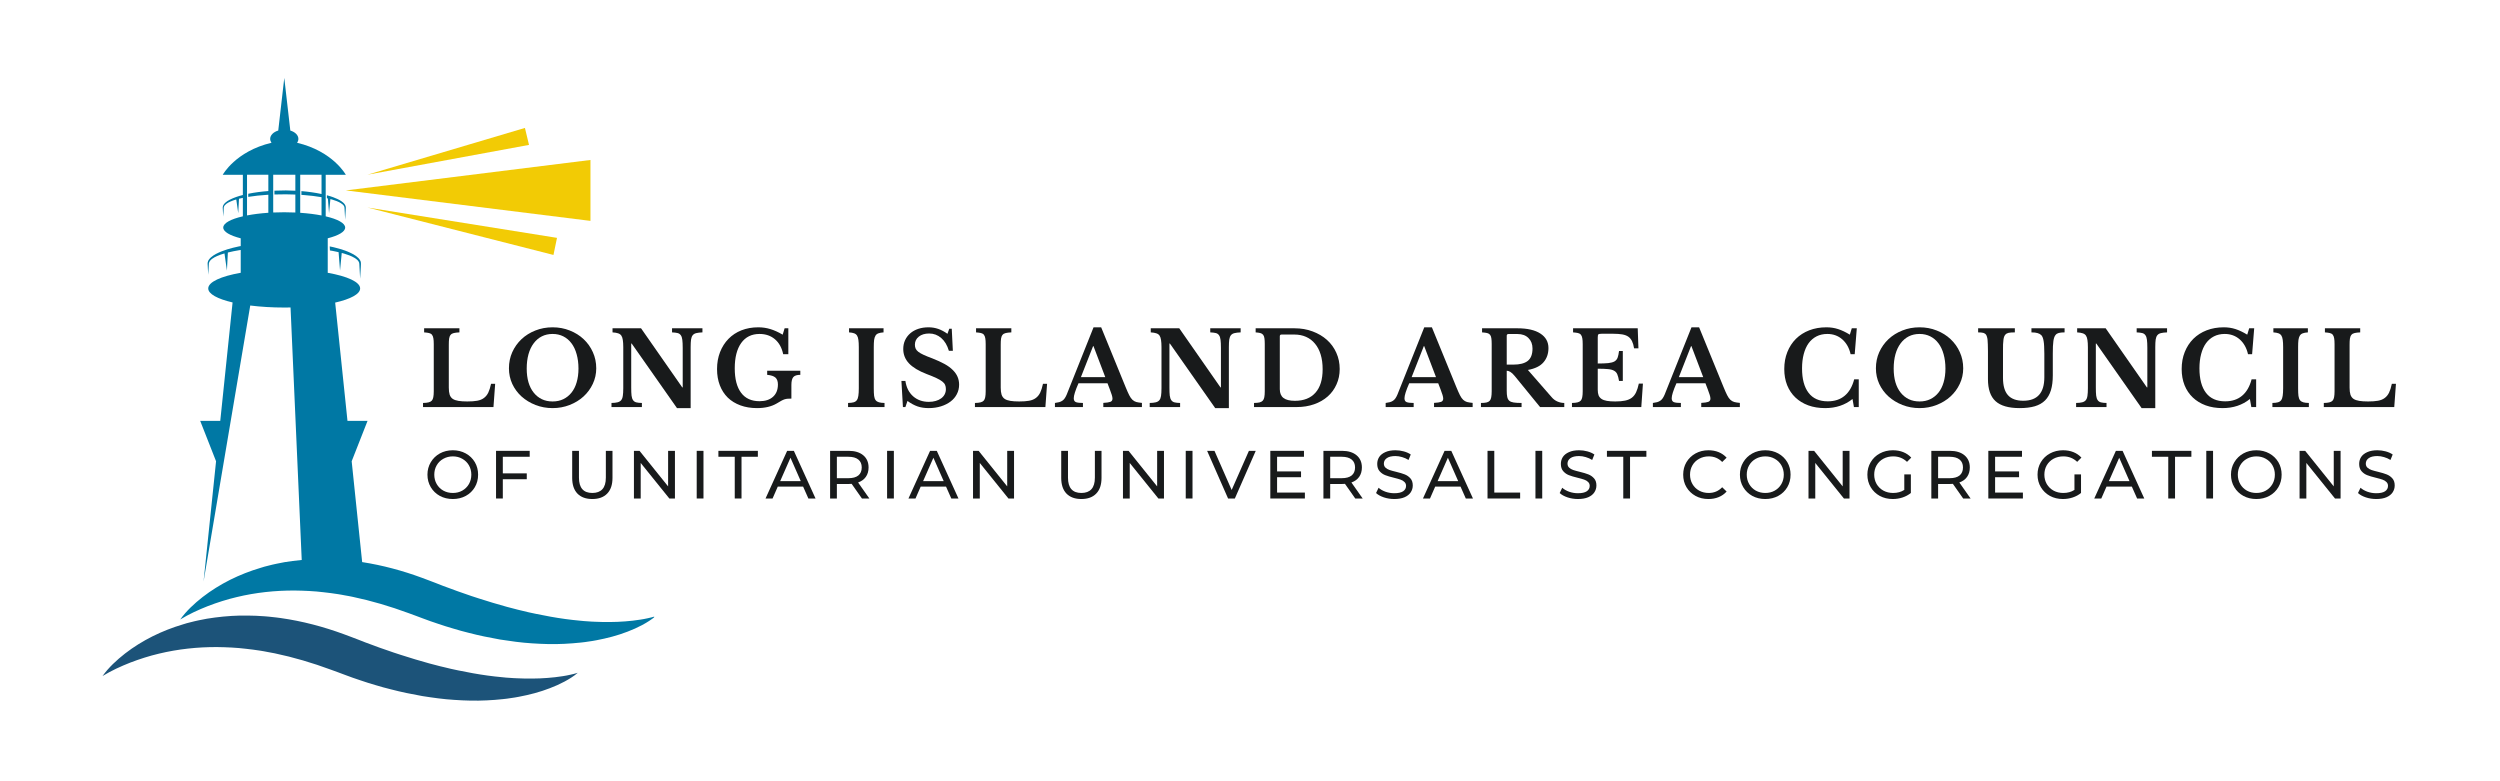 <svg xmlns="http://www.w3.org/2000/svg" xmlns:xlink="http://www.w3.org/1999/xlink" width="800" zoomAndPan="magnify" viewBox="0 0 600 187.5" height="250" preserveAspectRatio="xMidYMid meet" version="1.0"><defs><g/><clipPath id="9acd9f9ffd"><path d="M 43 18.699 L 157 18.699 L 157 155 L 43 155 Z M 43 18.699 " clip-rule="nonzero"/></clipPath><clipPath id="4075ba9ef4"><path d="M 24.602 147 L 139 147 L 139 168.301 L 24.602 168.301 Z M 24.602 147 " clip-rule="nonzero"/></clipPath></defs><path fill="#0078a4" d="M 80.051 59.332 C 79.746 59.262 79.438 59.199 79.133 59.137 L 79.18 60.109 C 79.406 60.145 79.637 60.184 79.863 60.223 C 80.332 60.309 80.801 60.41 81.262 60.52 L 81.609 64.938 L 82.016 60.707 C 82.203 60.758 82.391 60.809 82.578 60.863 C 83.465 61.125 84.344 61.441 85.113 61.906 C 85.492 62.141 85.859 62.414 86.066 62.77 C 86.184 62.945 86.223 63.125 86.238 63.34 L 86.273 64.051 C 86.32 64.996 86.375 65.941 86.434 66.887 C 86.496 65.941 86.551 64.996 86.598 64.051 L 86.629 63.34 C 86.637 63.09 86.598 62.785 86.465 62.555 C 86.227 62.066 85.828 61.727 85.434 61.43 C 85.031 61.137 84.598 60.906 84.156 60.699 C 83.719 60.484 83.27 60.309 82.816 60.137 C 81.91 59.809 80.98 59.559 80.051 59.332 " fill-opacity="1" fill-rule="nonzero"/><path fill="#0078a4" d="M 82.863 49.262 C 82.672 48.871 82.355 48.598 82.035 48.363 C 81.715 48.125 81.363 47.941 81.012 47.77 C 80.66 47.602 80.301 47.457 79.938 47.324 C 79.449 47.145 78.957 47 78.457 46.867 L 78.457 47.578 C 78.535 47.598 78.613 47.609 78.691 47.629 L 78.969 51.176 L 79.293 47.781 C 79.445 47.82 79.598 47.863 79.746 47.906 C 80.457 48.117 81.164 48.367 81.781 48.742 C 82.082 48.93 82.379 49.148 82.547 49.434 C 82.641 49.574 82.668 49.719 82.684 49.895 L 82.711 50.465 C 82.75 51.223 82.793 51.98 82.84 52.738 C 82.891 51.98 82.934 51.223 82.969 50.465 L 83 49.895 C 83.004 49.691 82.969 49.449 82.863 49.262 " fill-opacity="1" fill-rule="nonzero"/><path fill="#f2cb05" d="M 141.711 38.391 L 83 45.699 L 141.711 53.012 Z M 141.711 38.391 " fill-opacity="1" fill-rule="nonzero"/><g clip-path="url(#9acd9f9ffd)"><path fill="#0078a4" d="M 77.168 46.562 C 75.574 46.223 73.961 46 72.34 45.867 L 72.34 46.77 C 72.594 46.785 72.848 46.805 73.098 46.824 C 74.465 46.926 75.824 47.094 77.168 47.324 L 77.168 51.711 C 75.668 51.418 73.934 51.199 72.051 51.07 L 72.051 41.93 L 77.168 41.93 Z M 70.883 45.773 C 70.121 45.734 69.355 45.707 68.594 45.699 C 67.684 45.699 66.773 45.719 65.863 45.762 L 65.863 46.676 C 66.77 46.641 67.68 46.629 68.586 46.637 C 69.352 46.637 70.117 46.66 70.883 46.691 L 70.883 51.004 C 70.016 50.961 69.125 50.941 68.211 50.941 C 67.309 50.941 66.426 50.961 65.57 51 L 65.57 41.93 L 70.883 41.93 Z M 64.402 45.852 C 62.785 45.973 61.172 46.176 59.578 46.504 L 59.578 47.246 L 59.594 47.246 C 61.074 47.016 62.57 46.852 64.074 46.762 C 64.184 46.754 64.293 46.75 64.402 46.742 L 64.402 51.066 C 62.52 51.191 60.789 51.414 59.285 51.703 L 59.285 41.93 L 64.402 41.93 Z M 155.496 148.371 C 155.195 148.438 154.887 148.496 154.586 148.559 L 153.676 148.711 C 152.465 148.914 151.25 149.039 150.043 149.133 C 149.438 149.188 148.828 149.199 148.227 149.242 C 147.625 149.262 147.023 149.285 146.418 149.285 C 145.215 149.289 144.016 149.289 142.816 149.219 L 141.918 149.18 L 140.129 149.055 C 139.832 149.031 139.535 148.996 139.238 148.969 C 138.047 148.863 136.863 148.727 135.68 148.566 C 133.32 148.246 130.977 147.812 128.645 147.328 L 126.898 146.957 L 125.16 146.539 L 124.293 146.332 L 123.43 146.105 L 121.699 145.656 C 119.402 145.012 117.113 144.348 114.84 143.602 L 113.137 143.047 L 109.746 141.867 L 108.059 141.242 C 107.496 141.035 106.93 140.84 106.371 140.625 L 104.695 139.969 L 102.996 139.32 L 101.172 138.637 C 96.586 136.949 91.805 135.664 86.918 134.902 L 84.402 110.703 L 88.211 101.008 L 83.395 101.008 L 80.441 72.621 C 84.121 71.785 86.434 70.574 86.434 69.227 C 86.434 67.676 83.359 66.301 78.656 65.473 L 78.656 57.191 C 81.246 56.527 82.84 55.621 82.84 54.617 C 82.84 53.555 81.043 52.598 78.168 51.922 L 78.168 41.953 L 83 41.953 C 83 41.953 79.934 36.312 71.297 34.266 C 71.5 33.98 71.613 33.664 71.613 33.328 C 71.613 32.438 70.816 31.672 69.676 31.328 L 68.227 18.703 L 66.781 31.328 C 65.637 31.672 64.84 32.438 64.84 33.328 C 64.84 33.664 64.957 33.98 65.156 34.266 C 56.52 36.312 53.453 41.953 53.453 41.953 L 58.285 41.953 L 58.285 46.801 C 57.184 47.078 56.098 47.434 55.07 47.969 C 54.727 48.156 54.391 48.367 54.094 48.633 C 53.945 48.773 53.801 48.918 53.688 49.094 C 53.566 49.262 53.488 49.469 53.465 49.68 L 53.453 49.84 L 53.461 49.984 L 53.508 50.84 L 53.578 51.977 L 53.648 50.84 L 53.68 50.27 L 53.691 49.984 L 53.699 49.844 L 53.719 49.719 C 53.793 49.395 54.043 49.129 54.324 48.914 C 54.609 48.699 54.938 48.531 55.273 48.383 C 55.734 48.176 56.219 48.012 56.707 47.871 L 57.176 51.176 L 57.359 47.695 C 57.371 47.695 57.379 47.691 57.391 47.688 C 57.688 47.617 57.984 47.551 58.285 47.488 L 58.285 51.918 C 55.391 52.586 53.578 53.551 53.578 54.617 C 53.578 55.621 55.18 56.531 57.773 57.195 L 57.773 59.055 C 57.617 59.086 57.461 59.113 57.305 59.145 C 55.434 59.543 53.566 60.043 51.836 60.941 C 51.41 61.176 50.992 61.438 50.617 61.773 C 50.434 61.945 50.254 62.125 50.113 62.344 C 49.961 62.555 49.867 62.812 49.832 63.074 L 49.824 63.277 L 49.832 63.453 L 49.852 63.809 L 49.887 64.52 L 49.977 65.938 L 50.062 64.52 L 50.121 63.453 L 50.129 63.277 L 50.152 63.125 C 50.242 62.723 50.559 62.387 50.906 62.121 C 51.262 61.852 51.672 61.641 52.09 61.457 C 52.664 61.199 53.266 61 53.875 60.824 L 54.461 64.938 L 54.688 60.605 C 54.699 60.602 54.715 60.598 54.727 60.594 C 55.629 60.371 56.547 60.188 57.469 60.039 C 57.57 60.027 57.672 60.012 57.773 59.996 L 57.773 65.469 C 53.062 66.297 49.977 67.672 49.977 69.227 C 49.977 70.555 52.227 71.75 55.82 72.586 L 52.863 101.008 L 48.047 101.008 L 51.855 110.703 L 48.855 139.562 L 60.059 73.324 C 62.512 73.633 65.277 73.809 68.207 73.809 C 68.719 73.809 69.227 73.801 69.73 73.793 L 72.414 134.395 C 71.691 134.461 70.969 134.539 70.25 134.633 L 68.297 134.918 L 66.355 135.301 C 65.707 135.418 65.07 135.602 64.43 135.754 C 64.113 135.832 63.793 135.91 63.477 135.996 L 62.531 136.285 C 60.012 137.031 57.566 137.992 55.234 139.152 C 52.906 140.328 50.691 141.695 48.652 143.273 C 46.629 144.855 44.727 146.613 43.25 148.68 C 45.398 147.363 47.645 146.348 49.902 145.457 C 52.172 144.586 54.461 143.859 56.777 143.309 C 61.402 142.191 66.086 141.707 70.734 141.727 C 73.062 141.762 75.379 141.855 77.688 142.141 C 78.844 142.234 79.992 142.449 81.141 142.598 C 81.715 142.676 82.285 142.805 82.859 142.906 C 83.43 143.016 84.004 143.094 84.57 143.227 C 89.129 144.18 93.625 145.516 98.047 147.145 L 99.703 147.754 L 101.48 148.418 L 103.277 149.078 C 103.879 149.293 104.488 149.492 105.094 149.695 L 106.914 150.293 C 107.523 150.484 108.137 150.668 108.754 150.848 L 110.598 151.387 L 112.457 151.871 C 114.938 152.523 117.465 153.035 119.996 153.484 C 122.543 153.883 125.094 154.242 127.68 154.402 C 130.254 154.574 132.844 154.656 135.434 154.52 C 136.078 154.5 136.727 154.438 137.371 154.398 C 138.016 154.363 138.66 154.297 139.305 154.223 C 139.625 154.188 139.945 154.152 140.27 154.113 L 141.23 153.973 L 142.188 153.832 L 143.145 153.66 C 145.688 153.176 148.199 152.531 150.605 151.598 C 151.812 151.141 152.988 150.613 154.121 150.012 C 154.684 149.699 155.242 149.387 155.777 149.035 C 156.312 148.691 156.832 148.316 157.309 147.898 C 156.707 148.094 156.102 148.238 155.496 148.371 " fill-opacity="1" fill-rule="nonzero"/></g><g clip-path="url(#4075ba9ef4)"><path fill="#1c5379" d="M 135.945 162.129 L 135.035 162.285 C 133.824 162.484 132.609 162.609 131.398 162.703 C 130.797 162.758 130.188 162.773 129.586 162.812 C 128.98 162.832 128.379 162.855 127.777 162.855 C 126.57 162.859 125.371 162.859 124.176 162.789 L 123.277 162.75 L 122.383 162.688 L 121.488 162.629 C 121.191 162.605 120.891 162.57 120.594 162.539 C 119.406 162.434 118.219 162.297 117.039 162.137 C 114.68 161.816 112.332 161.383 110.004 160.902 L 108.258 160.527 L 106.52 160.109 L 105.652 159.906 L 104.785 159.68 L 103.059 159.23 C 100.762 158.582 98.473 157.922 96.199 157.172 L 94.496 156.617 L 92.801 156.027 L 91.102 155.441 L 89.418 154.816 C 88.855 154.605 88.289 154.414 87.73 154.195 L 86.051 153.539 L 84.355 152.891 L 82.531 152.211 C 77.66 150.418 72.578 149.07 67.375 148.332 C 66.727 148.227 66.066 148.176 65.414 148.094 C 64.762 148.031 64.109 147.941 63.453 147.906 C 62.137 147.828 60.824 147.727 59.504 147.738 C 56.867 147.684 54.223 147.867 51.609 148.203 L 49.652 148.492 L 47.711 148.871 C 47.066 148.988 46.43 149.172 45.789 149.324 C 45.469 149.402 45.152 149.484 44.836 149.566 L 43.891 149.855 C 41.371 150.602 38.922 151.562 36.59 152.727 C 34.262 153.898 32.047 155.27 30.012 156.844 C 27.988 158.43 26.086 160.184 24.605 162.25 C 26.758 160.934 29 159.918 31.258 159.027 C 33.531 158.156 35.82 157.43 38.133 156.879 C 42.762 155.766 47.441 155.277 52.094 155.297 C 54.422 155.332 56.738 155.426 59.047 155.711 C 60.199 155.805 61.348 156.02 62.5 156.168 C 63.074 156.246 63.645 156.375 64.215 156.477 C 64.785 156.586 65.359 156.668 65.93 156.797 C 70.488 157.75 74.984 159.086 79.402 160.719 L 81.062 161.324 L 82.84 161.988 L 84.637 162.648 C 85.238 162.863 85.848 163.062 86.453 163.266 L 88.273 163.867 C 88.883 164.059 89.496 164.238 90.109 164.422 L 91.953 164.957 L 93.816 165.441 C 96.297 166.094 98.82 166.605 101.355 167.055 C 103.902 167.457 106.453 167.816 109.035 167.973 C 111.613 168.148 114.199 168.227 116.789 168.09 C 117.434 168.07 118.086 168.012 118.727 167.973 C 119.371 167.934 120.02 167.871 120.66 167.793 C 120.984 167.758 121.305 167.727 121.625 167.684 L 123.547 167.402 L 124.504 167.23 C 127.047 166.75 129.559 166.105 131.965 165.168 C 133.172 164.715 134.348 164.184 135.48 163.582 C 136.043 163.273 136.598 162.961 137.133 162.609 C 137.668 162.262 138.191 161.891 138.664 161.469 C 138.066 161.664 137.461 161.809 136.852 161.941 C 136.551 162.012 136.246 162.066 135.945 162.129 " fill-opacity="1" fill-rule="nonzero"/></g><path fill="#f2cb05" d="M 126.961 34.777 L 88.18 41.93 L 125.984 30.703 Z M 126.961 34.777 " fill-opacity="1" fill-rule="nonzero"/><path fill="#f2cb05" d="M 132.832 61.188 L 88.18 49.805 L 133.68 57.086 Z M 132.832 61.188 " fill-opacity="1" fill-rule="nonzero"/><g fill="#181a1b" fill-opacity="1"><g transform="translate(100.666, 97.695)"><g><path d="M 17.766 0 L 0.859 0 L 0.859 -0.984 C 1.398 -0.992 1.844 -1.039 2.188 -1.125 C 2.531 -1.207 2.789 -1.348 2.969 -1.547 C 3.145 -1.742 3.266 -2.02 3.328 -2.375 C 3.398 -2.738 3.438 -3.207 3.438 -3.781 L 3.438 -15.125 C 3.438 -15.695 3.406 -16.156 3.344 -16.5 C 3.289 -16.852 3.18 -17.133 3.016 -17.344 C 2.859 -17.551 2.625 -17.691 2.312 -17.766 C 2.008 -17.836 1.613 -17.891 1.125 -17.922 L 1.125 -18.906 L 9.594 -18.906 L 9.594 -17.922 C 9.039 -17.898 8.594 -17.848 8.25 -17.766 C 7.914 -17.691 7.66 -17.547 7.484 -17.328 C 7.305 -17.117 7.188 -16.82 7.125 -16.438 C 7.07 -16.062 7.047 -15.566 7.047 -14.953 L 7.047 -4.656 C 7.047 -3.977 7.113 -3.422 7.25 -2.984 C 7.395 -2.547 7.641 -2.207 7.984 -1.969 C 8.328 -1.738 8.785 -1.578 9.359 -1.484 C 9.93 -1.391 10.641 -1.344 11.484 -1.344 C 12.43 -1.344 13.223 -1.398 13.859 -1.516 C 14.504 -1.629 15.039 -1.848 15.469 -2.172 C 15.906 -2.492 16.254 -2.922 16.516 -3.453 C 16.773 -3.992 17 -4.703 17.188 -5.578 L 18.172 -5.578 Z M 17.766 0 "/></g></g></g><g fill="#181a1b" fill-opacity="1"><g transform="translate(121.037, 97.695)"><g><path d="M 11.594 -19.141 C 13.062 -19.141 14.43 -18.883 15.703 -18.375 C 16.984 -17.875 18.094 -17.18 19.031 -16.297 C 19.977 -15.41 20.719 -14.367 21.25 -13.172 C 21.789 -11.984 22.062 -10.691 22.062 -9.297 C 22.062 -7.973 21.785 -6.727 21.234 -5.562 C 20.691 -4.406 19.945 -3.395 19 -2.531 C 18.062 -1.676 16.953 -1 15.672 -0.5 C 14.398 0 13.039 0.25 11.594 0.25 C 10.133 0.25 8.766 0 7.484 -0.5 C 6.211 -1 5.098 -1.676 4.141 -2.531 C 3.191 -3.395 2.445 -4.406 1.906 -5.562 C 1.375 -6.727 1.109 -7.973 1.109 -9.297 C 1.109 -10.691 1.375 -11.984 1.906 -13.172 C 2.445 -14.367 3.188 -15.41 4.125 -16.297 C 5.07 -17.18 6.18 -17.875 7.453 -18.375 C 8.734 -18.883 10.113 -19.141 11.594 -19.141 Z M 11.594 -1.344 C 12.539 -1.344 13.395 -1.523 14.156 -1.891 C 14.926 -2.266 15.582 -2.789 16.125 -3.469 C 16.664 -4.145 17.078 -4.969 17.359 -5.938 C 17.648 -6.914 17.797 -8.016 17.797 -9.234 C 17.797 -10.504 17.648 -11.648 17.359 -12.672 C 17.078 -13.703 16.664 -14.578 16.125 -15.297 C 15.582 -16.023 14.926 -16.582 14.156 -16.969 C 13.395 -17.352 12.539 -17.547 11.594 -17.547 C 10.625 -17.547 9.758 -17.352 9 -16.969 C 8.238 -16.582 7.586 -16.023 7.047 -15.297 C 6.504 -14.578 6.086 -13.703 5.797 -12.672 C 5.516 -11.648 5.375 -10.504 5.375 -9.234 C 5.375 -8.016 5.516 -6.914 5.797 -5.938 C 6.086 -4.969 6.504 -4.145 7.047 -3.469 C 7.586 -2.789 8.238 -2.266 9 -1.891 C 9.758 -1.523 10.625 -1.344 11.594 -1.344 Z M 11.594 -1.344 "/></g></g></g><g fill="#181a1b" fill-opacity="1"><g transform="translate(146.023, 97.695)"><g><path d="M 16.453 0.25 L 5.578 -15.25 L 5.469 -15.25 L 5.469 -4.688 C 5.469 -3.875 5.492 -3.227 5.547 -2.75 C 5.609 -2.27 5.734 -1.898 5.922 -1.641 C 6.109 -1.379 6.367 -1.207 6.703 -1.125 C 7.047 -1.039 7.488 -0.992 8.031 -0.984 L 8.031 0 L 0.734 0 L 0.734 -0.984 C 1.336 -0.992 1.82 -1.047 2.188 -1.141 C 2.562 -1.234 2.848 -1.398 3.047 -1.641 C 3.254 -1.891 3.391 -2.238 3.453 -2.688 C 3.523 -3.133 3.562 -3.742 3.562 -4.516 L 3.562 -14.391 C 3.562 -15.078 3.523 -15.645 3.453 -16.094 C 3.391 -16.539 3.27 -16.895 3.094 -17.156 C 2.914 -17.414 2.656 -17.598 2.312 -17.703 C 1.977 -17.816 1.535 -17.891 0.984 -17.922 L 0.984 -18.906 L 7.828 -18.906 L 17.719 -4.719 L 17.828 -4.719 L 17.828 -14.219 C 17.828 -15.02 17.797 -15.66 17.734 -16.141 C 17.68 -16.617 17.555 -16.988 17.359 -17.25 C 17.172 -17.52 16.91 -17.691 16.578 -17.766 C 16.242 -17.848 15.805 -17.898 15.266 -17.922 L 15.266 -18.906 L 22.562 -18.906 L 22.562 -17.922 C 21.957 -17.898 21.469 -17.844 21.094 -17.75 C 20.727 -17.664 20.441 -17.5 20.234 -17.25 C 20.035 -17.008 19.898 -16.66 19.828 -16.203 C 19.766 -15.742 19.734 -15.141 19.734 -14.391 L 19.734 0.25 Z M 16.453 0.25 "/></g></g></g><g fill="#181a1b" fill-opacity="1"><g transform="translate(170.934, 97.695)"><g><path d="M 10.75 0.25 C 9.281 0.25 7.953 0.031 6.766 -0.406 C 5.578 -0.844 4.566 -1.461 3.734 -2.266 C 2.91 -3.078 2.273 -4.062 1.828 -5.219 C 1.379 -6.375 1.156 -7.672 1.156 -9.109 C 1.156 -10.598 1.395 -11.957 1.875 -13.188 C 2.363 -14.426 3.039 -15.488 3.906 -16.375 C 4.77 -17.258 5.805 -17.941 7.016 -18.422 C 8.234 -18.898 9.578 -19.141 11.047 -19.141 C 12.055 -19.141 13.02 -19 13.938 -18.719 C 14.852 -18.445 15.844 -18 16.906 -17.375 L 17.375 -18.906 L 18.266 -18.906 L 18.266 -12.688 L 17.031 -12.688 C 16.707 -14.227 16.051 -15.422 15.062 -16.266 C 14.07 -17.117 12.832 -17.547 11.344 -17.547 C 9.457 -17.547 7.992 -16.82 6.953 -15.375 C 5.922 -13.926 5.406 -11.898 5.406 -9.297 C 5.406 -6.742 5.91 -4.789 6.922 -3.438 C 7.93 -2.082 9.406 -1.406 11.344 -1.406 C 12.727 -1.406 13.812 -1.758 14.594 -2.469 C 15.375 -3.176 15.766 -4.16 15.766 -5.422 C 15.766 -6.172 15.566 -6.723 15.172 -7.078 C 14.773 -7.43 14.113 -7.648 13.188 -7.734 L 13.188 -8.719 L 21.141 -8.719 L 21.141 -7.734 C 20.336 -7.734 19.781 -7.555 19.469 -7.203 C 19.156 -6.848 19 -6.211 19 -5.297 L 19 -2.031 C 18.633 -2.031 18.328 -2.02 18.078 -2 C 17.836 -1.977 17.598 -1.93 17.359 -1.859 C 17.129 -1.785 16.863 -1.664 16.562 -1.5 C 16.27 -1.332 15.906 -1.117 15.469 -0.859 C 14.207 -0.117 12.633 0.25 10.75 0.25 Z M 10.75 0.25 "/></g></g></g><g fill="#181a1b" fill-opacity="1"><g transform="translate(194.275, 97.695)"><g/></g></g><g fill="#181a1b" fill-opacity="1"><g transform="translate(202.644, 97.695)"><g><path d="M 9.641 0 L 0.891 0 L 0.891 -0.984 C 1.441 -0.992 1.883 -1.047 2.219 -1.141 C 2.551 -1.234 2.805 -1.398 2.984 -1.641 C 3.172 -1.891 3.297 -2.238 3.359 -2.688 C 3.43 -3.133 3.469 -3.742 3.469 -4.516 L 3.469 -14.391 C 3.469 -15.078 3.438 -15.645 3.375 -16.094 C 3.32 -16.539 3.211 -16.895 3.047 -17.156 C 2.879 -17.414 2.645 -17.598 2.344 -17.703 C 2.039 -17.816 1.633 -17.891 1.125 -17.922 L 1.125 -18.906 L 9.406 -18.906 L 9.406 -17.922 C 8.895 -17.891 8.488 -17.816 8.188 -17.703 C 7.883 -17.598 7.648 -17.414 7.484 -17.156 C 7.316 -16.895 7.203 -16.539 7.141 -16.094 C 7.086 -15.645 7.062 -15.078 7.062 -14.391 L 7.062 -4.516 C 7.062 -3.742 7.086 -3.133 7.141 -2.688 C 7.203 -2.238 7.328 -1.891 7.516 -1.641 C 7.711 -1.398 7.977 -1.234 8.312 -1.141 C 8.645 -1.047 9.086 -0.992 9.641 -0.984 Z M 9.641 0 "/></g></g></g><g fill="#181a1b" fill-opacity="1"><g transform="translate(215.014, 97.695)"><g><path d="M 1.328 -6.266 L 2.281 -6.266 C 2.508 -4.703 3.129 -3.473 4.141 -2.578 C 5.16 -1.691 6.414 -1.25 7.906 -1.25 C 8.508 -1.25 9.062 -1.32 9.562 -1.469 C 10.07 -1.613 10.508 -1.82 10.875 -2.094 C 11.238 -2.363 11.516 -2.68 11.703 -3.047 C 11.898 -3.422 12 -3.836 12 -4.297 C 12 -4.691 11.938 -5.031 11.812 -5.312 C 11.695 -5.602 11.469 -5.879 11.125 -6.141 C 10.781 -6.41 10.305 -6.688 9.703 -6.969 C 9.109 -7.25 8.336 -7.566 7.391 -7.922 C 5.473 -8.66 4.055 -9.516 3.141 -10.484 C 2.223 -11.461 1.766 -12.613 1.766 -13.938 C 1.766 -14.707 1.91 -15.41 2.203 -16.047 C 2.504 -16.691 2.922 -17.242 3.453 -17.703 C 3.984 -18.16 4.617 -18.516 5.359 -18.766 C 6.109 -19.016 6.93 -19.141 7.828 -19.141 C 8.66 -19.141 9.445 -19.008 10.188 -18.75 C 10.926 -18.488 11.656 -18.098 12.375 -17.578 L 12.812 -18.797 L 13.406 -18.797 L 13.672 -13.5 L 12.719 -13.5 C 12.32 -14.844 11.707 -15.867 10.875 -16.578 C 10.039 -17.297 9.078 -17.656 7.984 -17.656 C 6.961 -17.656 6.133 -17.406 5.5 -16.906 C 4.875 -16.406 4.562 -15.758 4.562 -14.969 C 4.562 -14.625 4.617 -14.316 4.734 -14.047 C 4.848 -13.773 5.062 -13.516 5.375 -13.266 C 5.688 -13.023 6.113 -12.781 6.656 -12.531 C 7.195 -12.281 7.891 -12 8.734 -11.688 C 9.879 -11.238 10.859 -10.789 11.672 -10.344 C 12.484 -9.895 13.145 -9.41 13.656 -8.891 C 14.176 -8.379 14.555 -7.836 14.797 -7.266 C 15.047 -6.691 15.172 -6.062 15.172 -5.375 C 15.172 -4.539 14.988 -3.781 14.625 -3.094 C 14.27 -2.406 13.77 -1.816 13.125 -1.328 C 12.477 -0.836 11.707 -0.453 10.812 -0.172 C 9.914 0.109 8.93 0.25 7.859 0.25 C 6.867 0.25 5.984 0.113 5.203 -0.156 C 4.422 -0.426 3.613 -0.863 2.781 -1.469 L 2.281 0 L 1.688 0 Z M 1.328 -6.266 "/></g></g></g><g fill="#181a1b" fill-opacity="1"><g transform="translate(233.127, 97.695)"><g><path d="M 17.766 0 L 0.859 0 L 0.859 -0.984 C 1.398 -0.992 1.844 -1.039 2.188 -1.125 C 2.531 -1.207 2.789 -1.348 2.969 -1.547 C 3.145 -1.742 3.266 -2.02 3.328 -2.375 C 3.398 -2.738 3.438 -3.207 3.438 -3.781 L 3.438 -15.125 C 3.438 -15.695 3.406 -16.156 3.344 -16.5 C 3.289 -16.852 3.18 -17.133 3.016 -17.344 C 2.859 -17.551 2.625 -17.691 2.312 -17.766 C 2.008 -17.836 1.613 -17.891 1.125 -17.922 L 1.125 -18.906 L 9.594 -18.906 L 9.594 -17.922 C 9.039 -17.898 8.594 -17.848 8.25 -17.766 C 7.914 -17.691 7.66 -17.547 7.484 -17.328 C 7.305 -17.117 7.188 -16.82 7.125 -16.438 C 7.07 -16.062 7.047 -15.566 7.047 -14.953 L 7.047 -4.656 C 7.047 -3.977 7.113 -3.422 7.25 -2.984 C 7.395 -2.547 7.641 -2.207 7.984 -1.969 C 8.328 -1.738 8.785 -1.578 9.359 -1.484 C 9.93 -1.391 10.641 -1.344 11.484 -1.344 C 12.43 -1.344 13.223 -1.398 13.859 -1.516 C 14.504 -1.629 15.039 -1.848 15.469 -2.172 C 15.906 -2.492 16.254 -2.922 16.516 -3.453 C 16.773 -3.992 17 -4.703 17.188 -5.578 L 18.172 -5.578 Z M 17.766 0 "/></g></g></g><g fill="#181a1b" fill-opacity="1"><g transform="translate(253.498, 97.695)"><g><path d="M 12.297 -5.719 L 5.344 -5.719 C 4.582 -3.988 4.203 -2.785 4.203 -2.109 C 4.203 -1.617 4.383 -1.305 4.75 -1.172 C 5.113 -1.047 5.664 -0.984 6.406 -0.984 L 6.406 0 L -0.312 0 L -0.312 -0.984 C 0.07 -1.035 0.406 -1.098 0.688 -1.172 C 0.977 -1.254 1.234 -1.367 1.453 -1.516 C 1.68 -1.672 1.875 -1.863 2.031 -2.094 C 2.195 -2.332 2.352 -2.625 2.5 -2.969 L 8.953 -19.141 L 10.781 -19.141 L 16.641 -4.812 C 16.984 -3.977 17.273 -3.32 17.516 -2.844 C 17.754 -2.375 18.008 -2.008 18.281 -1.75 C 18.551 -1.5 18.859 -1.32 19.203 -1.219 C 19.555 -1.125 20.008 -1.051 20.562 -1 L 20.562 0 L 11.297 0 L 11.297 -1 C 12.078 -1.039 12.641 -1.125 12.984 -1.25 C 13.328 -1.383 13.5 -1.645 13.5 -2.031 C 13.5 -2.258 13.441 -2.555 13.328 -2.922 C 13.211 -3.285 13.055 -3.727 12.859 -4.25 Z M 5.922 -7.188 L 11.766 -7.188 L 8.938 -14.625 L 8.844 -14.625 Z M 5.922 -7.188 "/></g></g></g><g fill="#181a1b" fill-opacity="1"><g transform="translate(275.195, 97.695)"><g><path d="M 16.453 0.25 L 5.578 -15.25 L 5.469 -15.25 L 5.469 -4.688 C 5.469 -3.875 5.492 -3.227 5.547 -2.75 C 5.609 -2.27 5.734 -1.898 5.922 -1.641 C 6.109 -1.379 6.367 -1.207 6.703 -1.125 C 7.047 -1.039 7.488 -0.992 8.031 -0.984 L 8.031 0 L 0.734 0 L 0.734 -0.984 C 1.336 -0.992 1.82 -1.047 2.188 -1.141 C 2.562 -1.234 2.848 -1.398 3.047 -1.641 C 3.254 -1.891 3.391 -2.238 3.453 -2.688 C 3.523 -3.133 3.562 -3.742 3.562 -4.516 L 3.562 -14.391 C 3.562 -15.078 3.523 -15.645 3.453 -16.094 C 3.391 -16.539 3.27 -16.895 3.094 -17.156 C 2.914 -17.414 2.656 -17.598 2.312 -17.703 C 1.977 -17.816 1.535 -17.891 0.984 -17.922 L 0.984 -18.906 L 7.828 -18.906 L 17.719 -4.719 L 17.828 -4.719 L 17.828 -14.219 C 17.828 -15.02 17.797 -15.66 17.734 -16.141 C 17.68 -16.617 17.555 -16.988 17.359 -17.25 C 17.172 -17.52 16.91 -17.691 16.578 -17.766 C 16.242 -17.848 15.805 -17.898 15.266 -17.922 L 15.266 -18.906 L 22.562 -18.906 L 22.562 -17.922 C 21.957 -17.898 21.469 -17.844 21.094 -17.75 C 20.727 -17.664 20.441 -17.5 20.234 -17.25 C 20.035 -17.008 19.898 -16.66 19.828 -16.203 C 19.766 -15.742 19.734 -15.141 19.734 -14.391 L 19.734 0.25 Z M 16.453 0.25 "/></g></g></g><g fill="#181a1b" fill-opacity="1"><g transform="translate(300.106, 97.695)"><g><path d="M 0.859 0 L 0.859 -0.984 C 1.398 -0.992 1.836 -1.035 2.172 -1.109 C 2.504 -1.191 2.766 -1.332 2.953 -1.531 C 3.141 -1.738 3.266 -2.016 3.328 -2.359 C 3.398 -2.711 3.438 -3.188 3.438 -3.781 L 3.438 -15.125 C 3.438 -15.695 3.41 -16.156 3.359 -16.5 C 3.316 -16.852 3.211 -17.133 3.047 -17.344 C 2.879 -17.551 2.648 -17.691 2.359 -17.766 C 2.078 -17.836 1.707 -17.891 1.25 -17.922 L 1.25 -18.906 L 10.578 -18.906 C 12.148 -18.906 13.598 -18.656 14.922 -18.156 C 16.242 -17.664 17.391 -16.988 18.359 -16.125 C 19.328 -15.258 20.078 -14.227 20.609 -13.031 C 21.148 -11.844 21.422 -10.539 21.422 -9.125 C 21.422 -7.789 21.164 -6.562 20.656 -5.438 C 20.156 -4.312 19.453 -3.348 18.547 -2.547 C 17.641 -1.742 16.551 -1.117 15.281 -0.672 C 14.008 -0.223 12.613 0 11.094 0 Z M 7.469 -17.406 C 7.188 -17.406 7.047 -17.266 7.047 -16.984 L 7.047 -4.297 C 7.047 -3.348 7.336 -2.645 7.922 -2.188 C 8.516 -1.727 9.426 -1.5 10.656 -1.5 C 12.801 -1.5 14.445 -2.145 15.594 -3.438 C 16.75 -4.727 17.328 -6.609 17.328 -9.078 C 17.328 -10.391 17.172 -11.562 16.859 -12.594 C 16.547 -13.625 16.094 -14.492 15.5 -15.203 C 14.914 -15.922 14.203 -16.469 13.359 -16.844 C 12.523 -17.219 11.582 -17.406 10.531 -17.406 Z M 7.469 -17.406 "/></g></g></g><g fill="#181a1b" fill-opacity="1"><g transform="translate(324.502, 97.695)"><g/></g></g><g fill="#181a1b" fill-opacity="1"><g transform="translate(332.872, 97.695)"><g><path d="M 12.297 -5.719 L 5.344 -5.719 C 4.582 -3.988 4.203 -2.785 4.203 -2.109 C 4.203 -1.617 4.383 -1.305 4.75 -1.172 C 5.113 -1.047 5.664 -0.984 6.406 -0.984 L 6.406 0 L -0.312 0 L -0.312 -0.984 C 0.07 -1.035 0.406 -1.098 0.688 -1.172 C 0.977 -1.254 1.234 -1.367 1.453 -1.516 C 1.68 -1.672 1.875 -1.863 2.031 -2.094 C 2.195 -2.332 2.352 -2.625 2.5 -2.969 L 8.953 -19.141 L 10.781 -19.141 L 16.641 -4.812 C 16.984 -3.977 17.273 -3.32 17.516 -2.844 C 17.754 -2.375 18.008 -2.008 18.281 -1.75 C 18.551 -1.5 18.859 -1.32 19.203 -1.219 C 19.555 -1.125 20.008 -1.051 20.562 -1 L 20.562 0 L 11.297 0 L 11.297 -1 C 12.078 -1.039 12.641 -1.125 12.984 -1.25 C 13.328 -1.383 13.5 -1.645 13.5 -2.031 C 13.5 -2.258 13.441 -2.555 13.328 -2.922 C 13.211 -3.285 13.055 -3.727 12.859 -4.25 Z M 5.922 -7.188 L 11.766 -7.188 L 8.938 -14.625 L 8.844 -14.625 Z M 5.922 -7.188 "/></g></g></g><g fill="#181a1b" fill-opacity="1"><g transform="translate(354.568, 97.695)"><g><path d="M 17.062 -14.156 C 17.062 -12.801 16.664 -11.664 15.875 -10.75 C 15.094 -9.832 13.844 -9.219 12.125 -8.906 L 17.828 -2.375 C 18.211 -1.914 18.676 -1.566 19.219 -1.328 C 19.758 -1.098 20.305 -0.984 20.859 -0.984 L 20.859 0 L 15.047 0 L 8.953 -7.469 C 8.547 -7.957 8.191 -8.285 7.891 -8.453 C 7.586 -8.629 7.305 -8.719 7.047 -8.719 L 7.047 -3.906 C 7.047 -3.301 7.086 -2.805 7.172 -2.422 C 7.254 -2.035 7.414 -1.734 7.656 -1.516 C 7.906 -1.305 8.258 -1.164 8.719 -1.094 C 9.188 -1.02 9.816 -0.984 10.609 -0.984 L 10.609 0 L 0.859 0 L 0.859 -0.984 C 1.398 -0.984 1.836 -1.02 2.172 -1.094 C 2.504 -1.164 2.766 -1.301 2.953 -1.5 C 3.141 -1.707 3.266 -1.992 3.328 -2.359 C 3.398 -2.734 3.438 -3.207 3.438 -3.781 L 3.438 -15.125 C 3.438 -15.695 3.41 -16.156 3.359 -16.5 C 3.316 -16.852 3.211 -17.133 3.047 -17.344 C 2.879 -17.551 2.645 -17.691 2.344 -17.766 C 2.039 -17.836 1.633 -17.891 1.125 -17.922 L 1.125 -18.906 L 9.625 -18.906 C 12 -18.906 13.832 -18.484 15.125 -17.641 C 16.414 -16.805 17.062 -15.645 17.062 -14.156 Z M 7.047 -10.188 L 8.641 -10.188 C 10.18 -10.188 11.332 -10.484 12.094 -11.078 C 12.852 -11.68 13.234 -12.672 13.234 -14.047 C 13.234 -15.086 12.91 -15.926 12.266 -16.562 C 11.629 -17.207 10.75 -17.531 9.625 -17.531 L 7.484 -17.531 C 7.191 -17.531 7.047 -17.391 7.047 -17.109 Z M 7.047 -10.188 "/></g></g></g><g fill="#181a1b" fill-opacity="1"><g transform="translate(376.412, 97.695)"><g><path d="M 7.047 -10.453 C 8.086 -10.453 8.926 -10.484 9.562 -10.547 C 10.207 -10.617 10.707 -10.754 11.062 -10.953 C 11.414 -11.16 11.664 -11.457 11.812 -11.844 C 11.957 -12.238 12.07 -12.773 12.156 -13.453 L 13.062 -13.453 L 13.062 -6.266 L 12.156 -6.266 C 12.051 -6.91 11.914 -7.43 11.75 -7.828 C 11.594 -8.223 11.332 -8.52 10.969 -8.719 C 10.613 -8.926 10.129 -9.055 9.516 -9.109 C 8.898 -9.172 8.078 -9.203 7.047 -9.203 L 7.047 -4.141 C 7.047 -3.617 7.113 -3.176 7.25 -2.812 C 7.395 -2.457 7.629 -2.172 7.953 -1.953 C 8.273 -1.734 8.707 -1.578 9.25 -1.484 C 9.789 -1.391 10.457 -1.344 11.25 -1.344 C 12.176 -1.344 12.961 -1.41 13.609 -1.547 C 14.254 -1.68 14.789 -1.91 15.219 -2.234 C 15.645 -2.555 15.988 -2.992 16.25 -3.547 C 16.508 -4.098 16.727 -4.789 16.906 -5.625 L 17.891 -5.625 L 17.5 0 L 0.859 0 L 0.859 -0.984 C 1.398 -0.992 1.844 -1.039 2.188 -1.125 C 2.531 -1.207 2.789 -1.348 2.969 -1.547 C 3.145 -1.742 3.266 -2.02 3.328 -2.375 C 3.398 -2.738 3.438 -3.207 3.438 -3.781 L 3.438 -15.125 C 3.438 -15.695 3.406 -16.156 3.344 -16.5 C 3.289 -16.852 3.18 -17.133 3.016 -17.344 C 2.859 -17.551 2.625 -17.691 2.312 -17.766 C 2.008 -17.836 1.613 -17.891 1.125 -17.922 L 1.125 -18.906 L 16.641 -18.906 L 16.812 -14.094 L 15.766 -14.094 C 15.66 -14.781 15.5 -15.348 15.281 -15.797 C 15.07 -16.242 14.781 -16.602 14.406 -16.875 C 14.031 -17.145 13.539 -17.332 12.938 -17.438 C 12.344 -17.539 11.613 -17.594 10.75 -17.594 L 7.984 -17.594 C 7.555 -17.594 7.289 -17.539 7.188 -17.438 C 7.094 -17.332 7.047 -17.082 7.047 -16.688 Z M 7.047 -10.453 "/></g></g></g><g fill="#181a1b" fill-opacity="1"><g transform="translate(397.004, 97.695)"><g><path d="M 12.297 -5.719 L 5.344 -5.719 C 4.582 -3.988 4.203 -2.785 4.203 -2.109 C 4.203 -1.617 4.383 -1.305 4.75 -1.172 C 5.113 -1.047 5.664 -0.984 6.406 -0.984 L 6.406 0 L -0.312 0 L -0.312 -0.984 C 0.07 -1.035 0.406 -1.098 0.688 -1.172 C 0.977 -1.254 1.234 -1.367 1.453 -1.516 C 1.68 -1.672 1.875 -1.863 2.031 -2.094 C 2.195 -2.332 2.352 -2.625 2.5 -2.969 L 8.953 -19.141 L 10.781 -19.141 L 16.641 -4.812 C 16.984 -3.977 17.273 -3.32 17.516 -2.844 C 17.754 -2.375 18.008 -2.008 18.281 -1.75 C 18.551 -1.5 18.859 -1.32 19.203 -1.219 C 19.555 -1.125 20.008 -1.051 20.562 -1 L 20.562 0 L 11.297 0 L 11.297 -1 C 12.078 -1.039 12.641 -1.125 12.984 -1.25 C 13.328 -1.383 13.5 -1.645 13.5 -2.031 C 13.5 -2.258 13.441 -2.555 13.328 -2.922 C 13.211 -3.285 13.055 -3.727 12.859 -4.25 Z M 5.922 -7.188 L 11.766 -7.188 L 8.938 -14.625 L 8.844 -14.625 Z M 5.922 -7.188 "/></g></g></g><g fill="#181a1b" fill-opacity="1"><g transform="translate(418.7, 97.695)"><g/></g></g><g fill="#181a1b" fill-opacity="1"><g transform="translate(427.069, 97.695)"><g><path d="M 17.359 -18.906 L 18.562 -18.906 L 18.062 -12.688 L 17.078 -12.688 C 16.734 -14.195 16.066 -15.383 15.078 -16.25 C 14.086 -17.113 12.891 -17.547 11.484 -17.547 C 10.523 -17.547 9.664 -17.352 8.906 -16.969 C 8.156 -16.582 7.52 -16.035 7 -15.328 C 6.488 -14.617 6.098 -13.75 5.828 -12.719 C 5.555 -11.695 5.422 -10.551 5.422 -9.281 C 5.422 -6.738 5.941 -4.785 6.984 -3.422 C 8.023 -2.055 9.562 -1.375 11.594 -1.375 C 13.227 -1.375 14.578 -1.816 15.641 -2.703 C 16.711 -3.586 17.477 -4.906 17.938 -6.656 L 19.031 -6.656 L 19.031 0 L 17.875 0 L 17.531 -1.938 C 15.727 -0.477 13.539 0.25 10.969 0.25 C 9.477 0.25 8.129 0.031 6.922 -0.406 C 5.711 -0.852 4.68 -1.484 3.828 -2.297 C 2.973 -3.109 2.312 -4.094 1.844 -5.25 C 1.383 -6.414 1.156 -7.707 1.156 -9.125 C 1.156 -10.613 1.398 -11.973 1.891 -13.203 C 2.379 -14.43 3.066 -15.488 3.953 -16.375 C 4.848 -17.258 5.914 -17.941 7.156 -18.422 C 8.395 -18.898 9.766 -19.141 11.266 -19.141 C 12.266 -19.141 13.195 -19 14.062 -18.719 C 14.926 -18.445 15.867 -18 16.891 -17.375 Z M 17.359 -18.906 "/></g></g></g><g fill="#181a1b" fill-opacity="1"><g transform="translate(449.109, 97.695)"><g><path d="M 11.594 -19.141 C 13.062 -19.141 14.43 -18.883 15.703 -18.375 C 16.984 -17.875 18.094 -17.18 19.031 -16.297 C 19.977 -15.41 20.719 -14.367 21.25 -13.172 C 21.789 -11.984 22.062 -10.691 22.062 -9.297 C 22.062 -7.973 21.785 -6.727 21.234 -5.562 C 20.691 -4.406 19.945 -3.395 19 -2.531 C 18.062 -1.676 16.953 -1 15.672 -0.5 C 14.398 0 13.039 0.25 11.594 0.25 C 10.133 0.25 8.766 0 7.484 -0.5 C 6.211 -1 5.098 -1.676 4.141 -2.531 C 3.191 -3.395 2.445 -4.406 1.906 -5.562 C 1.375 -6.727 1.109 -7.973 1.109 -9.297 C 1.109 -10.691 1.375 -11.984 1.906 -13.172 C 2.445 -14.367 3.188 -15.41 4.125 -16.297 C 5.07 -17.18 6.18 -17.875 7.453 -18.375 C 8.734 -18.883 10.113 -19.141 11.594 -19.141 Z M 11.594 -1.344 C 12.539 -1.344 13.395 -1.523 14.156 -1.891 C 14.926 -2.266 15.582 -2.789 16.125 -3.469 C 16.664 -4.145 17.078 -4.969 17.359 -5.938 C 17.648 -6.914 17.797 -8.016 17.797 -9.234 C 17.797 -10.504 17.648 -11.648 17.359 -12.672 C 17.078 -13.703 16.664 -14.578 16.125 -15.297 C 15.582 -16.023 14.926 -16.582 14.156 -16.969 C 13.395 -17.352 12.539 -17.547 11.594 -17.547 C 10.625 -17.547 9.758 -17.352 9 -16.969 C 8.238 -16.582 7.586 -16.023 7.047 -15.297 C 6.504 -14.578 6.086 -13.703 5.797 -12.672 C 5.516 -11.648 5.375 -10.504 5.375 -9.234 C 5.375 -8.016 5.516 -6.914 5.797 -5.938 C 6.086 -4.969 6.504 -4.145 7.047 -3.469 C 7.586 -2.789 8.238 -2.266 9 -1.891 C 9.758 -1.523 10.625 -1.344 11.594 -1.344 Z M 11.594 -1.344 "/></g></g></g><g fill="#181a1b" fill-opacity="1"><g transform="translate(474.094, 97.695)"><g><path d="M 18.578 -7.609 C 18.578 -6.211 18.426 -5.02 18.125 -4.031 C 17.82 -3.039 17.352 -2.227 16.719 -1.594 C 16.082 -0.957 15.258 -0.488 14.25 -0.188 C 13.238 0.102 12.031 0.25 10.625 0.25 C 7.988 0.25 6.062 -0.301 4.844 -1.406 C 3.625 -2.508 3.016 -4.273 3.016 -6.703 L 3.016 -13.422 C 3.016 -14.066 3.004 -14.602 2.984 -15.031 C 2.973 -15.469 2.953 -15.832 2.922 -16.125 C 2.891 -16.414 2.844 -16.656 2.781 -16.844 C 2.727 -17.039 2.66 -17.203 2.578 -17.328 C 2.43 -17.555 2.219 -17.711 1.938 -17.797 C 1.656 -17.879 1.227 -17.922 0.656 -17.922 L 0.656 -18.906 L 9.469 -18.906 L 9.469 -17.922 C 8.781 -17.922 8.273 -17.883 7.953 -17.812 C 7.629 -17.738 7.375 -17.594 7.188 -17.375 C 7.07 -17.25 6.977 -17.094 6.906 -16.906 C 6.832 -16.719 6.773 -16.469 6.734 -16.156 C 6.691 -15.852 6.66 -15.484 6.641 -15.047 C 6.629 -14.609 6.625 -14.066 6.625 -13.422 L 6.625 -7 C 6.625 -5.133 7.02 -3.754 7.812 -2.859 C 8.613 -1.961 9.836 -1.516 11.484 -1.516 C 14.859 -1.516 16.547 -3.391 16.547 -7.141 L 16.547 -12.812 C 16.547 -13.5 16.531 -14.086 16.5 -14.578 C 16.477 -15.066 16.438 -15.484 16.375 -15.828 C 16.32 -16.172 16.25 -16.457 16.156 -16.688 C 16.07 -16.914 15.961 -17.102 15.828 -17.25 C 15.598 -17.477 15.301 -17.645 14.938 -17.75 C 14.582 -17.863 14.086 -17.922 13.453 -17.922 L 13.453 -18.906 L 21.406 -18.906 L 21.406 -17.922 C 20.801 -17.922 20.332 -17.875 20 -17.781 C 19.676 -17.695 19.426 -17.539 19.25 -17.312 C 19.113 -17.156 19.004 -16.957 18.922 -16.719 C 18.836 -16.488 18.77 -16.195 18.719 -15.844 C 18.676 -15.488 18.641 -15.066 18.609 -14.578 C 18.586 -14.086 18.578 -13.5 18.578 -12.812 Z M 18.578 -7.609 "/></g></g></g><g fill="#181a1b" fill-opacity="1"><g transform="translate(497.533, 97.695)"><g><path d="M 16.453 0.25 L 5.578 -15.25 L 5.469 -15.25 L 5.469 -4.688 C 5.469 -3.875 5.492 -3.227 5.547 -2.75 C 5.609 -2.27 5.734 -1.898 5.922 -1.641 C 6.109 -1.379 6.367 -1.207 6.703 -1.125 C 7.047 -1.039 7.488 -0.992 8.031 -0.984 L 8.031 0 L 0.734 0 L 0.734 -0.984 C 1.336 -0.992 1.82 -1.047 2.188 -1.141 C 2.562 -1.234 2.848 -1.398 3.047 -1.641 C 3.254 -1.891 3.391 -2.238 3.453 -2.688 C 3.523 -3.133 3.562 -3.742 3.562 -4.516 L 3.562 -14.391 C 3.562 -15.078 3.523 -15.645 3.453 -16.094 C 3.391 -16.539 3.27 -16.895 3.094 -17.156 C 2.914 -17.414 2.656 -17.598 2.312 -17.703 C 1.977 -17.816 1.535 -17.891 0.984 -17.922 L 0.984 -18.906 L 7.828 -18.906 L 17.719 -4.719 L 17.828 -4.719 L 17.828 -14.219 C 17.828 -15.02 17.797 -15.66 17.734 -16.141 C 17.68 -16.617 17.555 -16.988 17.359 -17.25 C 17.172 -17.52 16.91 -17.691 16.578 -17.766 C 16.242 -17.848 15.805 -17.898 15.266 -17.922 L 15.266 -18.906 L 22.562 -18.906 L 22.562 -17.922 C 21.957 -17.898 21.469 -17.844 21.094 -17.75 C 20.727 -17.664 20.441 -17.5 20.234 -17.25 C 20.035 -17.008 19.898 -16.66 19.828 -16.203 C 19.766 -15.742 19.734 -15.141 19.734 -14.391 L 19.734 0.25 Z M 16.453 0.25 "/></g></g></g><g fill="#181a1b" fill-opacity="1"><g transform="translate(522.445, 97.695)"><g><path d="M 17.359 -18.906 L 18.562 -18.906 L 18.062 -12.688 L 17.078 -12.688 C 16.734 -14.195 16.066 -15.383 15.078 -16.25 C 14.086 -17.113 12.891 -17.547 11.484 -17.547 C 10.523 -17.547 9.664 -17.352 8.906 -16.969 C 8.156 -16.582 7.52 -16.035 7 -15.328 C 6.488 -14.617 6.098 -13.75 5.828 -12.719 C 5.555 -11.695 5.422 -10.551 5.422 -9.281 C 5.422 -6.738 5.941 -4.785 6.984 -3.422 C 8.023 -2.055 9.562 -1.375 11.594 -1.375 C 13.227 -1.375 14.578 -1.816 15.641 -2.703 C 16.711 -3.586 17.477 -4.906 17.938 -6.656 L 19.031 -6.656 L 19.031 0 L 17.875 0 L 17.531 -1.938 C 15.727 -0.477 13.539 0.25 10.969 0.25 C 9.477 0.25 8.129 0.031 6.922 -0.406 C 5.711 -0.852 4.68 -1.484 3.828 -2.297 C 2.973 -3.109 2.312 -4.094 1.844 -5.25 C 1.383 -6.414 1.156 -7.707 1.156 -9.125 C 1.156 -10.613 1.398 -11.973 1.891 -13.203 C 2.379 -14.43 3.066 -15.488 3.953 -16.375 C 4.848 -17.258 5.914 -17.941 7.156 -18.422 C 8.395 -18.898 9.766 -19.141 11.266 -19.141 C 12.266 -19.141 13.195 -19 14.062 -18.719 C 14.926 -18.445 15.867 -18 16.891 -17.375 Z M 17.359 -18.906 "/></g></g></g><g fill="#181a1b" fill-opacity="1"><g transform="translate(544.485, 97.695)"><g><path d="M 9.641 0 L 0.891 0 L 0.891 -0.984 C 1.441 -0.992 1.883 -1.047 2.219 -1.141 C 2.551 -1.234 2.805 -1.398 2.984 -1.641 C 3.172 -1.891 3.297 -2.238 3.359 -2.688 C 3.43 -3.133 3.469 -3.742 3.469 -4.516 L 3.469 -14.391 C 3.469 -15.078 3.438 -15.645 3.375 -16.094 C 3.32 -16.539 3.211 -16.895 3.047 -17.156 C 2.879 -17.414 2.645 -17.598 2.344 -17.703 C 2.039 -17.816 1.633 -17.891 1.125 -17.922 L 1.125 -18.906 L 9.406 -18.906 L 9.406 -17.922 C 8.895 -17.891 8.488 -17.816 8.188 -17.703 C 7.883 -17.598 7.648 -17.414 7.484 -17.156 C 7.316 -16.895 7.203 -16.539 7.141 -16.094 C 7.086 -15.645 7.062 -15.078 7.062 -14.391 L 7.062 -4.516 C 7.062 -3.742 7.086 -3.133 7.141 -2.688 C 7.203 -2.238 7.328 -1.891 7.516 -1.641 C 7.711 -1.398 7.977 -1.234 8.312 -1.141 C 8.645 -1.047 9.086 -0.992 9.641 -0.984 Z M 9.641 0 "/></g></g></g><g fill="#181a1b" fill-opacity="1"><g transform="translate(556.855, 97.695)"><g><path d="M 17.766 0 L 0.859 0 L 0.859 -0.984 C 1.398 -0.992 1.844 -1.039 2.188 -1.125 C 2.531 -1.207 2.789 -1.348 2.969 -1.547 C 3.145 -1.742 3.266 -2.02 3.328 -2.375 C 3.398 -2.738 3.438 -3.207 3.438 -3.781 L 3.438 -15.125 C 3.438 -15.695 3.406 -16.156 3.344 -16.5 C 3.289 -16.852 3.18 -17.133 3.016 -17.344 C 2.859 -17.551 2.625 -17.691 2.312 -17.766 C 2.008 -17.836 1.613 -17.891 1.125 -17.922 L 1.125 -18.906 L 9.594 -18.906 L 9.594 -17.922 C 9.039 -17.898 8.594 -17.848 8.25 -17.766 C 7.914 -17.691 7.66 -17.547 7.484 -17.328 C 7.305 -17.117 7.188 -16.82 7.125 -16.438 C 7.07 -16.062 7.047 -15.566 7.047 -14.953 L 7.047 -4.656 C 7.047 -3.977 7.113 -3.422 7.25 -2.984 C 7.395 -2.547 7.641 -2.207 7.984 -1.969 C 8.328 -1.738 8.785 -1.578 9.359 -1.484 C 9.93 -1.391 10.641 -1.344 11.484 -1.344 C 12.43 -1.344 13.223 -1.398 13.859 -1.516 C 14.504 -1.629 15.039 -1.848 15.469 -2.172 C 15.906 -2.492 16.254 -2.922 16.516 -3.453 C 16.773 -3.992 17 -4.703 17.188 -5.578 L 18.172 -5.578 Z M 17.766 0 "/></g></g></g><g fill="#181a1b" fill-opacity="1"><g transform="translate(101.807, 119.64)"><g><path d="M 6.875 0.125 C 5.719 0.125 4.676 -0.125 3.75 -0.625 C 2.832 -1.133 2.109 -1.832 1.578 -2.719 C 1.047 -3.613 0.781 -4.613 0.781 -5.719 C 0.781 -6.82 1.047 -7.816 1.578 -8.703 C 2.109 -9.598 2.832 -10.301 3.75 -10.812 C 4.676 -11.32 5.719 -11.578 6.875 -11.578 C 8.02 -11.578 9.055 -11.32 9.984 -10.812 C 10.91 -10.301 11.633 -9.602 12.156 -8.719 C 12.676 -7.832 12.938 -6.832 12.938 -5.719 C 12.938 -4.602 12.676 -3.602 12.156 -2.719 C 11.633 -1.832 10.91 -1.133 9.984 -0.625 C 9.055 -0.125 8.02 0.125 6.875 0.125 Z M 6.875 -1.328 C 7.719 -1.328 8.473 -1.516 9.141 -1.891 C 9.816 -2.273 10.348 -2.801 10.734 -3.469 C 11.117 -4.145 11.312 -4.895 11.312 -5.719 C 11.312 -6.551 11.117 -7.301 10.734 -7.969 C 10.348 -8.633 9.816 -9.156 9.141 -9.531 C 8.473 -9.914 7.719 -10.109 6.875 -10.109 C 6.039 -10.109 5.281 -9.914 4.594 -9.531 C 3.914 -9.156 3.383 -8.633 3 -7.969 C 2.613 -7.301 2.422 -6.551 2.422 -5.719 C 2.422 -4.895 2.613 -4.145 3 -3.469 C 3.383 -2.801 3.914 -2.273 4.594 -1.891 C 5.281 -1.516 6.039 -1.328 6.875 -1.328 Z M 6.875 -1.328 "/></g></g></g><g fill="#181a1b" fill-opacity="1"><g transform="translate(117.331, 119.64)"><g><path d="M 3.344 -10.016 L 3.344 -6.031 L 9.094 -6.031 L 9.094 -4.625 L 3.344 -4.625 L 3.344 0 L 1.719 0 L 1.719 -11.438 L 9.797 -11.438 L 9.797 -10.016 Z M 3.344 -10.016 "/></g></g></g><g fill="#181a1b" fill-opacity="1"><g transform="translate(129.506, 119.64)"><g/></g></g><g fill="#181a1b" fill-opacity="1"><g transform="translate(135.7, 119.64)"><g><path d="M 6.453 0.125 C 4.93 0.125 3.742 -0.305 2.891 -1.172 C 2.047 -2.047 1.625 -3.301 1.625 -4.938 L 1.625 -11.438 L 3.25 -11.438 L 3.25 -5 C 3.25 -2.551 4.32 -1.328 6.469 -1.328 C 7.52 -1.328 8.32 -1.629 8.875 -2.234 C 9.426 -2.836 9.703 -3.758 9.703 -5 L 9.703 -11.438 L 11.297 -11.438 L 11.297 -4.938 C 11.297 -3.289 10.867 -2.035 10.016 -1.172 C 9.172 -0.305 7.984 0.125 6.453 0.125 Z M 6.453 0.125 "/></g></g></g><g fill="#181a1b" fill-opacity="1"><g transform="translate(150.424, 119.64)"><g><path d="M 11.562 -11.438 L 11.562 0 L 10.219 0 L 3.344 -8.531 L 3.344 0 L 1.719 0 L 1.719 -11.438 L 3.062 -11.438 L 9.922 -2.906 L 9.922 -11.438 Z M 11.562 -11.438 "/></g></g></g><g fill="#181a1b" fill-opacity="1"><g transform="translate(165.49, 119.64)"><g><path d="M 1.719 -11.438 L 3.344 -11.438 L 3.344 0 L 1.719 0 Z M 1.719 -11.438 "/></g></g></g><g fill="#181a1b" fill-opacity="1"><g transform="translate(172.355, 119.64)"><g><path d="M 3.984 -10.016 L 0.062 -10.016 L 0.062 -11.438 L 9.531 -11.438 L 9.531 -10.016 L 5.609 -10.016 L 5.609 0 L 3.984 0 Z M 3.984 -10.016 "/></g></g></g><g fill="#181a1b" fill-opacity="1"><g transform="translate(183.745, 119.64)"><g><path d="M 9 -2.859 L 2.922 -2.859 L 1.672 0 L -0.016 0 L 5.172 -11.438 L 6.781 -11.438 L 11.984 0 L 10.266 0 Z M 8.438 -4.172 L 5.969 -9.781 L 3.5 -4.172 Z M 8.438 -4.172 "/></g></g></g><g fill="#181a1b" fill-opacity="1"><g transform="translate(197.505, 119.64)"><g><path d="M 9.359 0 L 6.891 -3.516 C 6.586 -3.492 6.348 -3.484 6.172 -3.484 L 3.344 -3.484 L 3.344 0 L 1.719 0 L 1.719 -11.438 L 6.172 -11.438 C 7.66 -11.438 8.828 -11.082 9.672 -10.375 C 10.523 -9.664 10.953 -8.691 10.953 -7.453 C 10.953 -6.566 10.734 -5.812 10.297 -5.188 C 9.859 -4.57 9.238 -4.125 8.438 -3.844 L 11.141 0 Z M 6.125 -4.875 C 7.164 -4.875 7.957 -5.094 8.5 -5.531 C 9.039 -5.977 9.312 -6.617 9.312 -7.453 C 9.312 -8.273 9.039 -8.906 8.5 -9.344 C 7.957 -9.789 7.164 -10.016 6.125 -10.016 L 3.344 -10.016 L 3.344 -4.875 Z M 6.125 -4.875 "/></g></g></g><g fill="#181a1b" fill-opacity="1"><g transform="translate(211.183, 119.64)"><g><path d="M 1.719 -11.438 L 3.344 -11.438 L 3.344 0 L 1.719 0 Z M 1.719 -11.438 "/></g></g></g><g fill="#181a1b" fill-opacity="1"><g transform="translate(218.047, 119.64)"><g><path d="M 9 -2.859 L 2.922 -2.859 L 1.672 0 L -0.016 0 L 5.172 -11.438 L 6.781 -11.438 L 11.984 0 L 10.266 0 Z M 8.438 -4.172 L 5.969 -9.781 L 3.5 -4.172 Z M 8.438 -4.172 "/></g></g></g><g fill="#181a1b" fill-opacity="1"><g transform="translate(231.807, 119.64)"><g><path d="M 11.562 -11.438 L 11.562 0 L 10.219 0 L 3.344 -8.531 L 3.344 0 L 1.719 0 L 1.719 -11.438 L 3.062 -11.438 L 9.922 -2.906 L 9.922 -11.438 Z M 11.562 -11.438 "/></g></g></g><g fill="#181a1b" fill-opacity="1"><g transform="translate(246.874, 119.64)"><g/></g></g><g fill="#181a1b" fill-opacity="1"><g transform="translate(253.068, 119.64)"><g><path d="M 6.453 0.125 C 4.93 0.125 3.742 -0.305 2.891 -1.172 C 2.047 -2.047 1.625 -3.301 1.625 -4.938 L 1.625 -11.438 L 3.25 -11.438 L 3.25 -5 C 3.25 -2.551 4.32 -1.328 6.469 -1.328 C 7.52 -1.328 8.32 -1.629 8.875 -2.234 C 9.426 -2.836 9.703 -3.758 9.703 -5 L 9.703 -11.438 L 11.297 -11.438 L 11.297 -4.938 C 11.297 -3.289 10.867 -2.035 10.016 -1.172 C 9.172 -0.305 7.984 0.125 6.453 0.125 Z M 6.453 0.125 "/></g></g></g><g fill="#181a1b" fill-opacity="1"><g transform="translate(267.792, 119.64)"><g><path d="M 11.562 -11.438 L 11.562 0 L 10.219 0 L 3.344 -8.531 L 3.344 0 L 1.719 0 L 1.719 -11.438 L 3.062 -11.438 L 9.922 -2.906 L 9.922 -11.438 Z M 11.562 -11.438 "/></g></g></g><g fill="#181a1b" fill-opacity="1"><g transform="translate(282.858, 119.64)"><g><path d="M 1.719 -11.438 L 3.344 -11.438 L 3.344 0 L 1.719 0 Z M 1.719 -11.438 "/></g></g></g><g fill="#181a1b" fill-opacity="1"><g transform="translate(289.723, 119.64)"><g><path d="M 11.656 -11.438 L 6.641 0 L 5.016 0 L -0.016 -11.438 L 1.75 -11.438 L 5.875 -2.047 L 10.016 -11.438 Z M 11.656 -11.438 "/></g></g></g><g fill="#181a1b" fill-opacity="1"><g transform="translate(303.156, 119.64)"><g><path d="M 10.016 -1.422 L 10.016 0 L 1.719 0 L 1.719 -11.438 L 9.797 -11.438 L 9.797 -10.016 L 3.344 -10.016 L 3.344 -6.5 L 9.094 -6.5 L 9.094 -5.109 L 3.344 -5.109 L 3.344 -1.422 Z M 10.016 -1.422 "/></g></g></g><g fill="#181a1b" fill-opacity="1"><g transform="translate(315.902, 119.64)"><g><path d="M 9.359 0 L 6.891 -3.516 C 6.586 -3.492 6.348 -3.484 6.172 -3.484 L 3.344 -3.484 L 3.344 0 L 1.719 0 L 1.719 -11.438 L 6.172 -11.438 C 7.66 -11.438 8.828 -11.082 9.672 -10.375 C 10.523 -9.664 10.953 -8.691 10.953 -7.453 C 10.953 -6.566 10.734 -5.812 10.297 -5.188 C 9.859 -4.57 9.238 -4.125 8.438 -3.844 L 11.141 0 Z M 6.125 -4.875 C 7.164 -4.875 7.957 -5.094 8.5 -5.531 C 9.039 -5.977 9.312 -6.617 9.312 -7.453 C 9.312 -8.273 9.039 -8.906 8.5 -9.344 C 7.957 -9.789 7.164 -10.016 6.125 -10.016 L 3.344 -10.016 L 3.344 -4.875 Z M 6.125 -4.875 "/></g></g></g><g fill="#181a1b" fill-opacity="1"><g transform="translate(329.58, 119.64)"><g><path d="M 5.047 0.125 C 4.191 0.125 3.363 -0.004 2.562 -0.266 C 1.758 -0.535 1.129 -0.883 0.672 -1.312 L 1.281 -2.578 C 1.707 -2.191 2.258 -1.875 2.938 -1.625 C 3.625 -1.383 4.328 -1.266 5.047 -1.266 C 5.992 -1.266 6.703 -1.422 7.172 -1.734 C 7.641 -2.055 7.875 -2.488 7.875 -3.031 C 7.875 -3.414 7.742 -3.727 7.484 -3.969 C 7.234 -4.219 6.922 -4.406 6.547 -4.531 C 6.172 -4.664 5.641 -4.816 4.953 -4.984 C 4.086 -5.191 3.391 -5.398 2.859 -5.609 C 2.336 -5.816 1.891 -6.133 1.516 -6.562 C 1.141 -6.988 0.953 -7.566 0.953 -8.297 C 0.953 -8.91 1.109 -9.461 1.422 -9.953 C 1.742 -10.441 2.234 -10.832 2.891 -11.125 C 3.547 -11.426 4.359 -11.578 5.328 -11.578 C 6.004 -11.578 6.664 -11.488 7.312 -11.312 C 7.969 -11.133 8.531 -10.883 9 -10.562 L 8.469 -9.25 C 7.988 -9.551 7.473 -9.781 6.922 -9.938 C 6.379 -10.102 5.848 -10.188 5.328 -10.188 C 4.398 -10.188 3.703 -10.016 3.234 -9.672 C 2.773 -9.336 2.547 -8.906 2.547 -8.375 C 2.547 -7.977 2.676 -7.656 2.938 -7.406 C 3.195 -7.164 3.52 -6.977 3.906 -6.844 C 4.301 -6.707 4.828 -6.562 5.484 -6.406 C 6.348 -6.195 7.039 -5.988 7.562 -5.781 C 8.094 -5.57 8.547 -5.254 8.922 -4.828 C 9.297 -4.41 9.484 -3.844 9.484 -3.125 C 9.484 -2.52 9.316 -1.969 8.984 -1.469 C 8.66 -0.977 8.164 -0.586 7.5 -0.297 C 6.832 -0.016 6.016 0.125 5.047 0.125 Z M 5.047 0.125 "/></g></g></g><g fill="#181a1b" fill-opacity="1"><g transform="translate(341.526, 119.64)"><g><path d="M 9 -2.859 L 2.922 -2.859 L 1.672 0 L -0.016 0 L 5.172 -11.438 L 6.781 -11.438 L 11.984 0 L 10.266 0 Z M 8.438 -4.172 L 5.969 -9.781 L 3.5 -4.172 Z M 8.438 -4.172 "/></g></g></g><g fill="#181a1b" fill-opacity="1"><g transform="translate(355.286, 119.64)"><g><path d="M 1.719 -11.438 L 3.344 -11.438 L 3.344 -1.422 L 9.547 -1.422 L 9.547 0 L 1.719 0 Z M 1.719 -11.438 "/></g></g></g><g fill="#181a1b" fill-opacity="1"><g transform="translate(366.79, 119.64)"><g><path d="M 1.719 -11.438 L 3.344 -11.438 L 3.344 0 L 1.719 0 Z M 1.719 -11.438 "/></g></g></g><g fill="#181a1b" fill-opacity="1"><g transform="translate(373.655, 119.64)"><g><path d="M 5.047 0.125 C 4.191 0.125 3.363 -0.004 2.562 -0.266 C 1.758 -0.535 1.129 -0.883 0.672 -1.312 L 1.281 -2.578 C 1.707 -2.191 2.258 -1.875 2.938 -1.625 C 3.625 -1.383 4.328 -1.266 5.047 -1.266 C 5.992 -1.266 6.703 -1.422 7.172 -1.734 C 7.641 -2.055 7.875 -2.488 7.875 -3.031 C 7.875 -3.414 7.742 -3.727 7.484 -3.969 C 7.234 -4.219 6.922 -4.406 6.547 -4.531 C 6.172 -4.664 5.641 -4.816 4.953 -4.984 C 4.086 -5.191 3.391 -5.398 2.859 -5.609 C 2.336 -5.816 1.891 -6.133 1.516 -6.562 C 1.141 -6.988 0.953 -7.566 0.953 -8.297 C 0.953 -8.91 1.109 -9.461 1.422 -9.953 C 1.742 -10.441 2.234 -10.832 2.891 -11.125 C 3.547 -11.426 4.359 -11.578 5.328 -11.578 C 6.004 -11.578 6.664 -11.488 7.312 -11.312 C 7.969 -11.133 8.531 -10.883 9 -10.562 L 8.469 -9.25 C 7.988 -9.551 7.473 -9.781 6.922 -9.938 C 6.379 -10.102 5.848 -10.188 5.328 -10.188 C 4.398 -10.188 3.703 -10.016 3.234 -9.672 C 2.773 -9.336 2.547 -8.906 2.547 -8.375 C 2.547 -7.977 2.676 -7.656 2.938 -7.406 C 3.195 -7.164 3.52 -6.977 3.906 -6.844 C 4.301 -6.707 4.828 -6.562 5.484 -6.406 C 6.348 -6.195 7.039 -5.988 7.562 -5.781 C 8.094 -5.57 8.547 -5.254 8.922 -4.828 C 9.297 -4.41 9.484 -3.844 9.484 -3.125 C 9.484 -2.52 9.316 -1.969 8.984 -1.469 C 8.66 -0.977 8.164 -0.586 7.5 -0.297 C 6.832 -0.016 6.016 0.125 5.047 0.125 Z M 5.047 0.125 "/></g></g></g><g fill="#181a1b" fill-opacity="1"><g transform="translate(385.601, 119.64)"><g><path d="M 3.984 -10.016 L 0.062 -10.016 L 0.062 -11.438 L 9.531 -11.438 L 9.531 -10.016 L 5.609 -10.016 L 5.609 0 L 3.984 0 Z M 3.984 -10.016 "/></g></g></g><g fill="#181a1b" fill-opacity="1"><g transform="translate(396.991, 119.64)"><g/></g></g><g fill="#181a1b" fill-opacity="1"><g transform="translate(403.185, 119.64)"><g><path d="M 6.828 0.125 C 5.68 0.125 4.648 -0.125 3.734 -0.625 C 2.816 -1.133 2.094 -1.832 1.562 -2.719 C 1.039 -3.602 0.781 -4.602 0.781 -5.719 C 0.781 -6.832 1.039 -7.832 1.562 -8.719 C 2.094 -9.602 2.816 -10.301 3.734 -10.812 C 4.66 -11.32 5.695 -11.578 6.844 -11.578 C 7.738 -11.578 8.555 -11.426 9.297 -11.125 C 10.035 -10.82 10.672 -10.379 11.203 -9.797 L 10.141 -8.766 C 9.273 -9.66 8.195 -10.109 6.906 -10.109 C 6.062 -10.109 5.297 -9.914 4.609 -9.531 C 3.922 -9.156 3.383 -8.633 3 -7.969 C 2.613 -7.301 2.422 -6.551 2.422 -5.719 C 2.422 -4.895 2.613 -4.145 3 -3.469 C 3.383 -2.801 3.922 -2.273 4.609 -1.891 C 5.297 -1.516 6.062 -1.328 6.906 -1.328 C 8.188 -1.328 9.266 -1.785 10.141 -2.703 L 11.203 -1.672 C 10.672 -1.078 10.031 -0.629 9.281 -0.328 C 8.539 -0.023 7.723 0.125 6.828 0.125 Z M 6.828 0.125 "/></g></g></g><g fill="#181a1b" fill-opacity="1"><g transform="translate(416.798, 119.64)"><g><path d="M 6.875 0.125 C 5.719 0.125 4.676 -0.125 3.75 -0.625 C 2.832 -1.133 2.109 -1.832 1.578 -2.719 C 1.047 -3.613 0.781 -4.613 0.781 -5.719 C 0.781 -6.82 1.047 -7.816 1.578 -8.703 C 2.109 -9.598 2.832 -10.301 3.75 -10.812 C 4.676 -11.32 5.719 -11.578 6.875 -11.578 C 8.02 -11.578 9.055 -11.32 9.984 -10.812 C 10.91 -10.301 11.633 -9.602 12.156 -8.719 C 12.676 -7.832 12.938 -6.832 12.938 -5.719 C 12.938 -4.602 12.676 -3.602 12.156 -2.719 C 11.633 -1.832 10.91 -1.133 9.984 -0.625 C 9.055 -0.125 8.02 0.125 6.875 0.125 Z M 6.875 -1.328 C 7.719 -1.328 8.473 -1.516 9.141 -1.891 C 9.816 -2.273 10.348 -2.801 10.734 -3.469 C 11.117 -4.145 11.312 -4.895 11.312 -5.719 C 11.312 -6.551 11.117 -7.301 10.734 -7.969 C 10.348 -8.633 9.816 -9.156 9.141 -9.531 C 8.473 -9.914 7.719 -10.109 6.875 -10.109 C 6.039 -10.109 5.281 -9.914 4.594 -9.531 C 3.914 -9.156 3.383 -8.633 3 -7.969 C 2.613 -7.301 2.422 -6.551 2.422 -5.719 C 2.422 -4.895 2.613 -4.145 3 -3.469 C 3.383 -2.801 3.914 -2.273 4.594 -1.891 C 5.281 -1.516 6.039 -1.328 6.875 -1.328 Z M 6.875 -1.328 "/></g></g></g><g fill="#181a1b" fill-opacity="1"><g transform="translate(432.322, 119.64)"><g><path d="M 11.562 -11.438 L 11.562 0 L 10.219 0 L 3.344 -8.531 L 3.344 0 L 1.719 0 L 1.719 -11.438 L 3.062 -11.438 L 9.922 -2.906 L 9.922 -11.438 Z M 11.562 -11.438 "/></g></g></g><g fill="#181a1b" fill-opacity="1"><g transform="translate(447.389, 119.64)"><g><path d="M 9.641 -5.781 L 11.219 -5.781 L 11.219 -1.328 C 10.645 -0.859 9.984 -0.5 9.234 -0.25 C 8.484 0 7.695 0.125 6.875 0.125 C 5.719 0.125 4.676 -0.125 3.75 -0.625 C 2.832 -1.133 2.109 -1.832 1.578 -2.719 C 1.047 -3.602 0.781 -4.602 0.781 -5.719 C 0.781 -6.832 1.047 -7.832 1.578 -8.719 C 2.109 -9.613 2.836 -10.312 3.766 -10.812 C 4.703 -11.32 5.75 -11.578 6.906 -11.578 C 7.82 -11.578 8.656 -11.426 9.406 -11.125 C 10.156 -10.82 10.789 -10.383 11.312 -9.812 L 10.297 -8.797 C 9.379 -9.672 8.273 -10.109 6.984 -10.109 C 6.109 -10.109 5.32 -9.922 4.625 -9.547 C 3.938 -9.172 3.395 -8.648 3 -7.984 C 2.613 -7.316 2.422 -6.562 2.422 -5.719 C 2.422 -4.895 2.613 -4.145 3 -3.469 C 3.395 -2.801 3.938 -2.273 4.625 -1.891 C 5.32 -1.516 6.102 -1.328 6.969 -1.328 C 7.988 -1.328 8.879 -1.57 9.641 -2.062 Z M 9.641 -5.781 "/></g></g></g><g fill="#181a1b" fill-opacity="1"><g transform="translate(461.802, 119.64)"><g><path d="M 9.359 0 L 6.891 -3.516 C 6.586 -3.492 6.348 -3.484 6.172 -3.484 L 3.344 -3.484 L 3.344 0 L 1.719 0 L 1.719 -11.438 L 6.172 -11.438 C 7.66 -11.438 8.828 -11.082 9.672 -10.375 C 10.523 -9.664 10.953 -8.691 10.953 -7.453 C 10.953 -6.566 10.734 -5.812 10.297 -5.188 C 9.859 -4.57 9.238 -4.125 8.438 -3.844 L 11.141 0 Z M 6.125 -4.875 C 7.164 -4.875 7.957 -5.094 8.5 -5.531 C 9.039 -5.977 9.312 -6.617 9.312 -7.453 C 9.312 -8.273 9.039 -8.906 8.5 -9.344 C 7.957 -9.789 7.164 -10.016 6.125 -10.016 L 3.344 -10.016 L 3.344 -4.875 Z M 6.125 -4.875 "/></g></g></g><g fill="#181a1b" fill-opacity="1"><g transform="translate(475.48, 119.64)"><g><path d="M 10.016 -1.422 L 10.016 0 L 1.719 0 L 1.719 -11.438 L 9.797 -11.438 L 9.797 -10.016 L 3.344 -10.016 L 3.344 -6.5 L 9.094 -6.5 L 9.094 -5.109 L 3.344 -5.109 L 3.344 -1.422 Z M 10.016 -1.422 "/></g></g></g><g fill="#181a1b" fill-opacity="1"><g transform="translate(488.227, 119.64)"><g><path d="M 9.641 -5.781 L 11.219 -5.781 L 11.219 -1.328 C 10.645 -0.859 9.984 -0.5 9.234 -0.25 C 8.484 0 7.695 0.125 6.875 0.125 C 5.719 0.125 4.676 -0.125 3.75 -0.625 C 2.832 -1.133 2.109 -1.832 1.578 -2.719 C 1.047 -3.602 0.781 -4.602 0.781 -5.719 C 0.781 -6.832 1.047 -7.832 1.578 -8.719 C 2.109 -9.613 2.836 -10.312 3.766 -10.812 C 4.703 -11.32 5.75 -11.578 6.906 -11.578 C 7.82 -11.578 8.656 -11.426 9.406 -11.125 C 10.156 -10.82 10.789 -10.383 11.312 -9.812 L 10.297 -8.797 C 9.379 -9.672 8.273 -10.109 6.984 -10.109 C 6.109 -10.109 5.32 -9.922 4.625 -9.547 C 3.938 -9.172 3.395 -8.648 3 -7.984 C 2.613 -7.316 2.422 -6.562 2.422 -5.719 C 2.422 -4.895 2.613 -4.145 3 -3.469 C 3.395 -2.801 3.938 -2.273 4.625 -1.891 C 5.32 -1.516 6.102 -1.328 6.969 -1.328 C 7.988 -1.328 8.879 -1.57 9.641 -2.062 Z M 9.641 -5.781 "/></g></g></g><g fill="#181a1b" fill-opacity="1"><g transform="translate(502.64, 119.64)"><g><path d="M 9 -2.859 L 2.922 -2.859 L 1.672 0 L -0.016 0 L 5.172 -11.438 L 6.781 -11.438 L 11.984 0 L 10.266 0 Z M 8.438 -4.172 L 5.969 -9.781 L 3.5 -4.172 Z M 8.438 -4.172 "/></g></g></g><g fill="#181a1b" fill-opacity="1"><g transform="translate(516.4, 119.64)"><g><path d="M 3.984 -10.016 L 0.062 -10.016 L 0.062 -11.438 L 9.531 -11.438 L 9.531 -10.016 L 5.609 -10.016 L 5.609 0 L 3.984 0 Z M 3.984 -10.016 "/></g></g></g><g fill="#181a1b" fill-opacity="1"><g transform="translate(527.79, 119.64)"><g><path d="M 1.719 -11.438 L 3.344 -11.438 L 3.344 0 L 1.719 0 Z M 1.719 -11.438 "/></g></g></g><g fill="#181a1b" fill-opacity="1"><g transform="translate(534.654, 119.64)"><g><path d="M 6.875 0.125 C 5.719 0.125 4.676 -0.125 3.75 -0.625 C 2.832 -1.133 2.109 -1.832 1.578 -2.719 C 1.047 -3.613 0.781 -4.613 0.781 -5.719 C 0.781 -6.82 1.047 -7.816 1.578 -8.703 C 2.109 -9.598 2.832 -10.301 3.75 -10.812 C 4.676 -11.32 5.719 -11.578 6.875 -11.578 C 8.02 -11.578 9.055 -11.32 9.984 -10.812 C 10.91 -10.301 11.633 -9.602 12.156 -8.719 C 12.676 -7.832 12.938 -6.832 12.938 -5.719 C 12.938 -4.602 12.676 -3.602 12.156 -2.719 C 11.633 -1.832 10.91 -1.133 9.984 -0.625 C 9.055 -0.125 8.02 0.125 6.875 0.125 Z M 6.875 -1.328 C 7.719 -1.328 8.473 -1.516 9.141 -1.891 C 9.816 -2.273 10.348 -2.801 10.734 -3.469 C 11.117 -4.145 11.312 -4.895 11.312 -5.719 C 11.312 -6.551 11.117 -7.301 10.734 -7.969 C 10.348 -8.633 9.816 -9.156 9.141 -9.531 C 8.473 -9.914 7.719 -10.109 6.875 -10.109 C 6.039 -10.109 5.281 -9.914 4.594 -9.531 C 3.914 -9.156 3.383 -8.633 3 -7.969 C 2.613 -7.301 2.422 -6.551 2.422 -5.719 C 2.422 -4.895 2.613 -4.145 3 -3.469 C 3.383 -2.801 3.914 -2.273 4.594 -1.891 C 5.281 -1.516 6.039 -1.328 6.875 -1.328 Z M 6.875 -1.328 "/></g></g></g><g fill="#181a1b" fill-opacity="1"><g transform="translate(550.179, 119.64)"><g><path d="M 11.562 -11.438 L 11.562 0 L 10.219 0 L 3.344 -8.531 L 3.344 0 L 1.719 0 L 1.719 -11.438 L 3.062 -11.438 L 9.922 -2.906 L 9.922 -11.438 Z M 11.562 -11.438 "/></g></g></g><g fill="#181a1b" fill-opacity="1"><g transform="translate(565.246, 119.64)"><g><path d="M 5.047 0.125 C 4.191 0.125 3.363 -0.004 2.562 -0.266 C 1.758 -0.535 1.129 -0.883 0.672 -1.312 L 1.281 -2.578 C 1.707 -2.191 2.258 -1.875 2.938 -1.625 C 3.625 -1.383 4.328 -1.266 5.047 -1.266 C 5.992 -1.266 6.703 -1.422 7.172 -1.734 C 7.641 -2.055 7.875 -2.488 7.875 -3.031 C 7.875 -3.414 7.742 -3.727 7.484 -3.969 C 7.234 -4.219 6.922 -4.406 6.547 -4.531 C 6.172 -4.664 5.641 -4.816 4.953 -4.984 C 4.086 -5.191 3.391 -5.398 2.859 -5.609 C 2.336 -5.816 1.891 -6.133 1.516 -6.562 C 1.141 -6.988 0.953 -7.566 0.953 -8.297 C 0.953 -8.91 1.109 -9.461 1.422 -9.953 C 1.742 -10.441 2.234 -10.832 2.891 -11.125 C 3.547 -11.426 4.359 -11.578 5.328 -11.578 C 6.004 -11.578 6.664 -11.488 7.312 -11.312 C 7.969 -11.133 8.531 -10.883 9 -10.562 L 8.469 -9.25 C 7.988 -9.551 7.473 -9.781 6.922 -9.938 C 6.379 -10.102 5.848 -10.188 5.328 -10.188 C 4.398 -10.188 3.703 -10.016 3.234 -9.672 C 2.773 -9.336 2.547 -8.906 2.547 -8.375 C 2.547 -7.977 2.676 -7.656 2.938 -7.406 C 3.195 -7.164 3.52 -6.977 3.906 -6.844 C 4.301 -6.707 4.828 -6.562 5.484 -6.406 C 6.348 -6.195 7.039 -5.988 7.562 -5.781 C 8.094 -5.57 8.547 -5.254 8.922 -4.828 C 9.297 -4.41 9.484 -3.844 9.484 -3.125 C 9.484 -2.52 9.316 -1.969 8.984 -1.469 C 8.66 -0.977 8.164 -0.586 7.5 -0.297 C 6.832 -0.016 6.016 0.125 5.047 0.125 Z M 5.047 0.125 "/></g></g></g></svg>